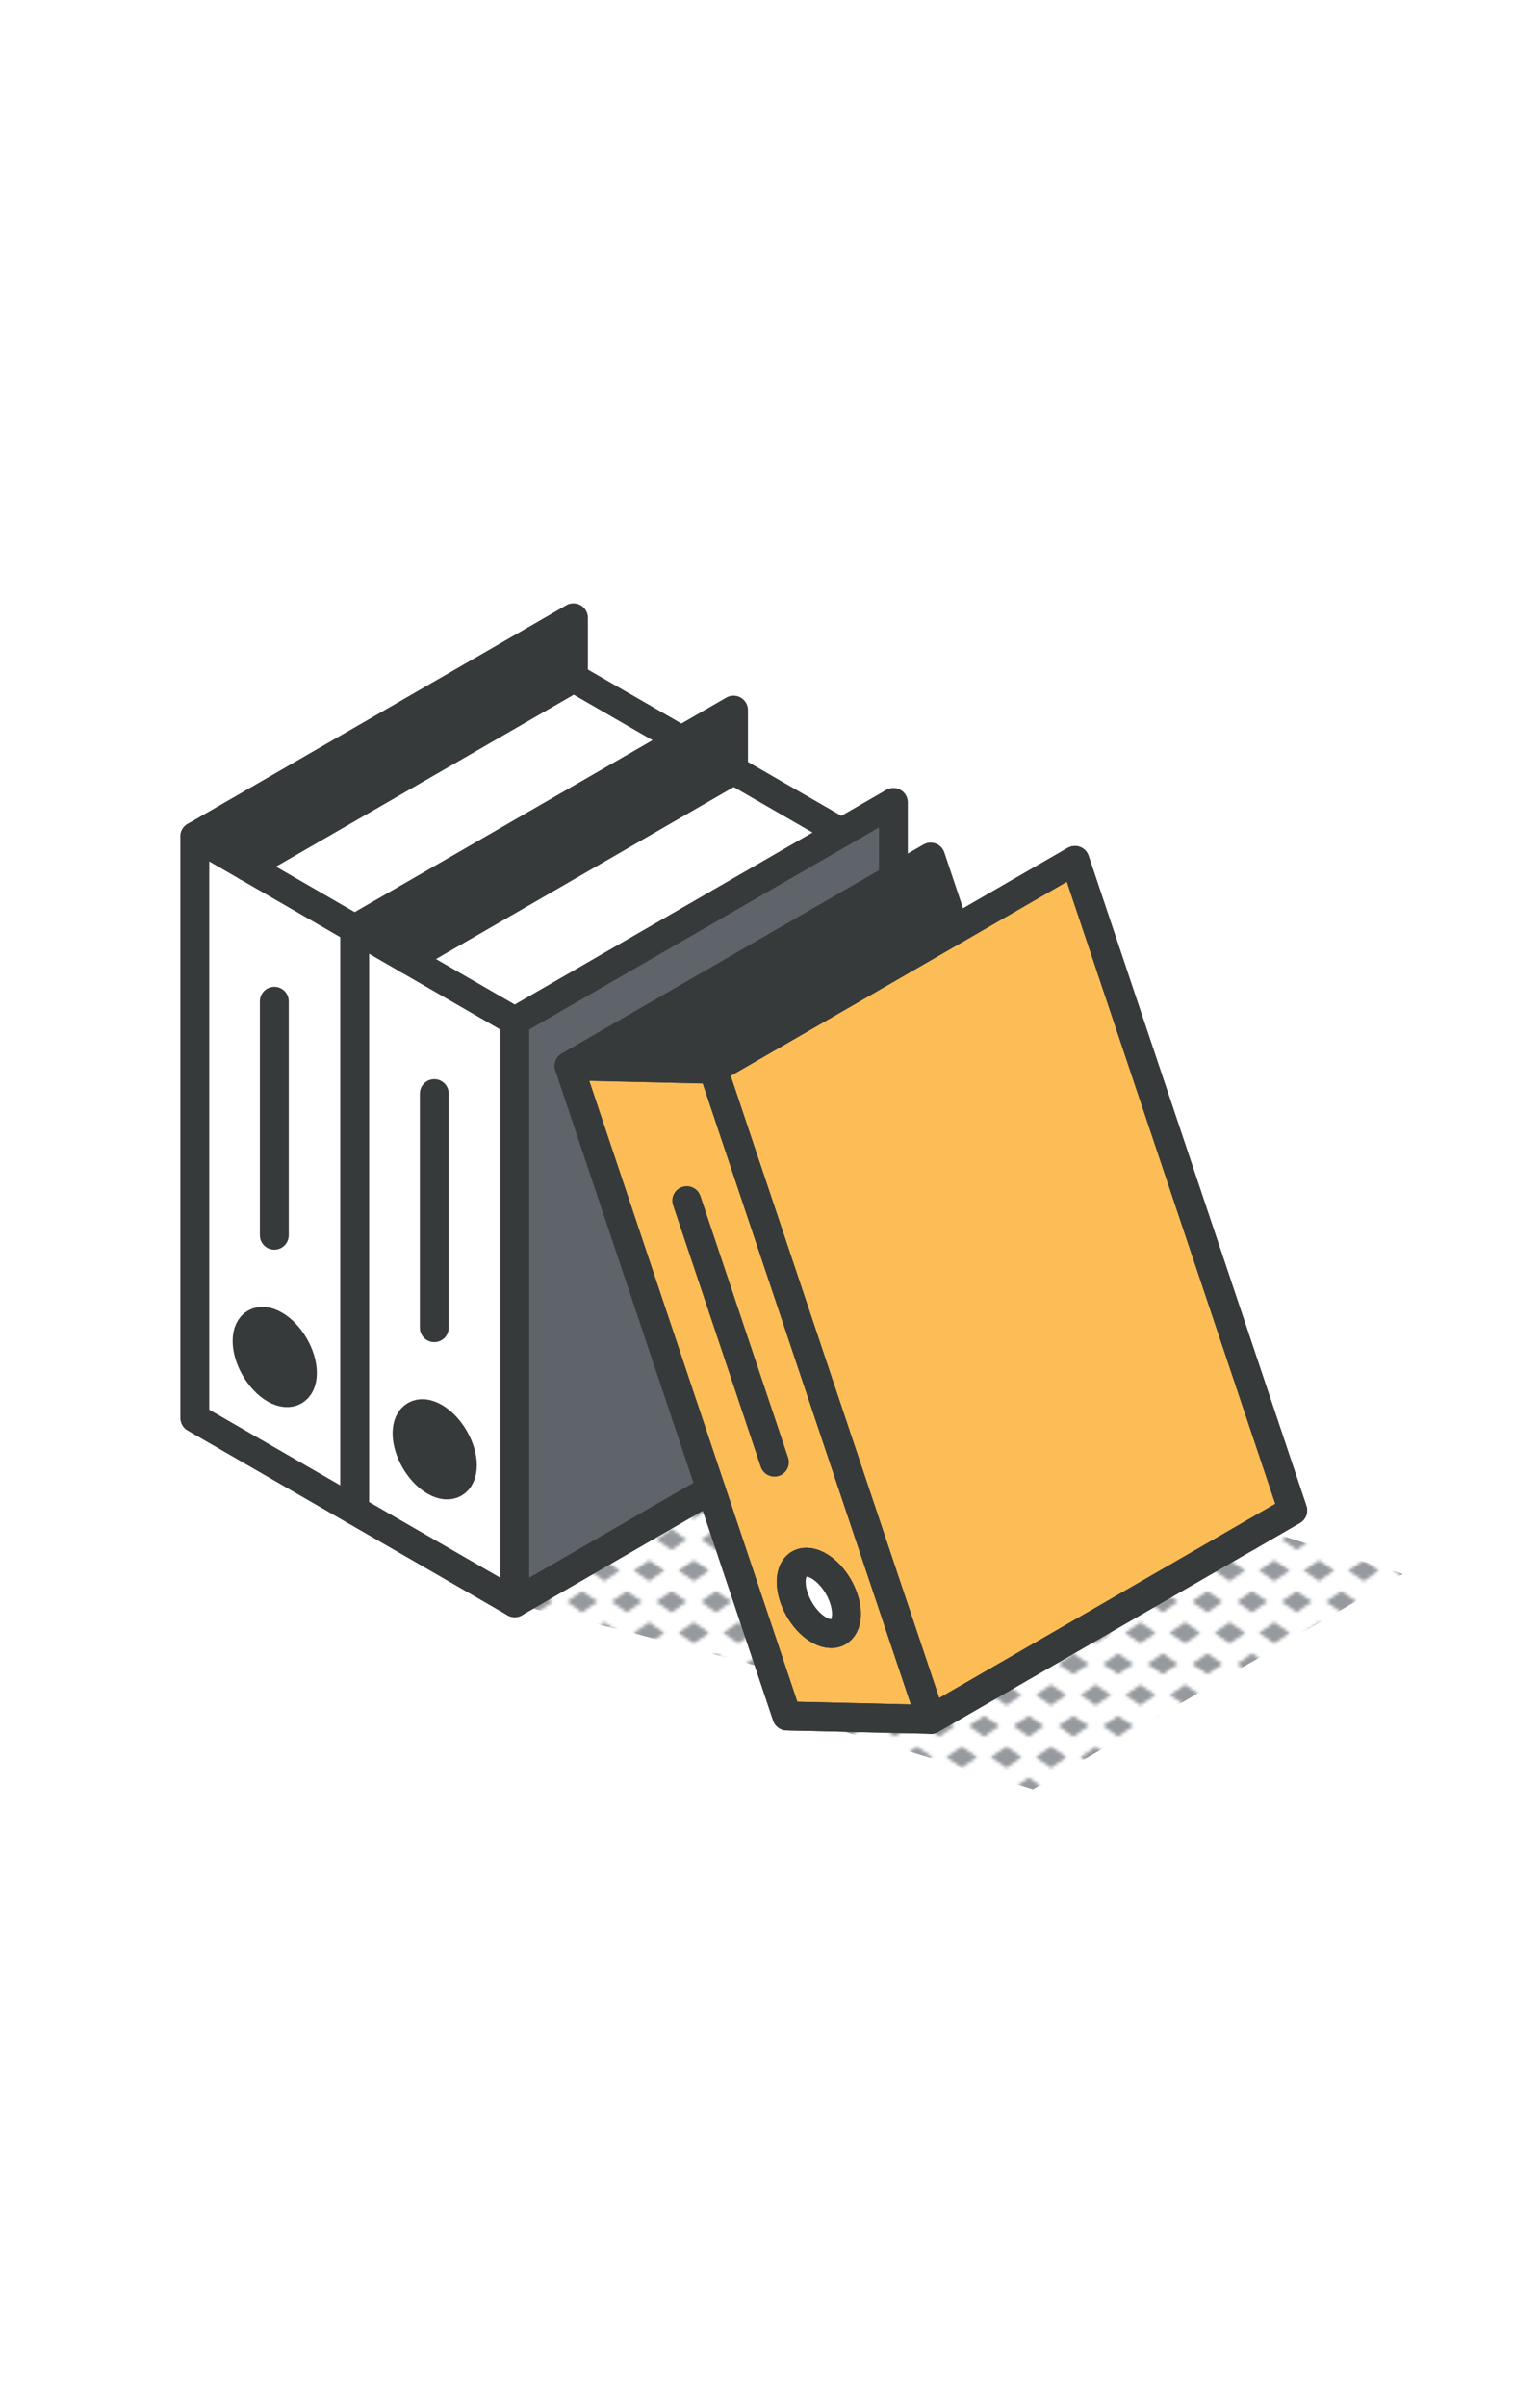 <svg xmlns="http://www.w3.org/2000/svg" viewBox="0 0 160 250"><defs><pattern id="New_Pattern_Swatch_2" width="16" height="19" x="0" y="0" data-name="New Pattern Swatch 2" patternTransform="matrix(.29 0 0 .34 840 -8451.31)" patternUnits="userSpaceOnUse"><path d="M0 0h16v19H0z" style="fill:none"/><path d="M16 22.18 10.5 19l5.5-3.18L21.5 19 16 22.18zM8 12.68 2.5 9.5 8 6.32l5.5 3.18L8 12.68zM0 22.18-5.5 19 0 15.82 5.5 19 0 22.18zM16 3.18 10.5 0 16-3.18 21.5 0 16 3.18zM0 3.18-5.5 0 0-3.18 5.5 0 0 3.18z" class="cls-3"/></pattern><style>.cls-2{fill:none}.cls-3{fill:#969a9e}.cls-2,.cls-4{stroke-linecap:round;stroke-linejoin:round;stroke-width:3px}.cls-4{fill:#fcbd57;stroke:#3a3a3a}.cls-2{stroke:#373a3a}.cls-7{fill:#fff}.cls-9{fill:#373a3a}</style></defs><g style="isolation:isolate"><g id="text"><path d="M53.97 166.74c13.28 3.03 31.45 8.15 31.45 8.15l-3.26 3.26 25.16 7.69 38.44-22.37-31.69-10.02-27.26-23.77-32.85 37.05Z" style="fill:url(#New_Pattern_Swatch_2)"/><g id="folder_stack" data-name="folder stack"><path d="m111.68 89.36 22.63 67.51-37.57 21.7-22.64-67.52 37.58-21.69z" class="cls-4"/><path d="m92.82 91.25 3.87-2.24 2.53 7.54-25.12 14.5-14.98-.34 33.7-19.46z" class="cls-9"/><path d="m74.1 111.05 22.63 67.52-14.98-.35-22.63-67.52 14.98.35Zm12.21 58.61c1.43.03 2.03-1.6 1.34-3.65-.68-2.04-2.4-3.73-3.83-3.76-1.43-.04-2.03 1.59-1.34 3.64.68 2.05 2.4 3.74 3.83 3.77Z" class="cls-4"/><path d="M92.82 83.34v7.91l-33.7 19.46 14.74 43.97-20.38 11.78v-60.4l39.34-22.72z" style="fill:#5f646b"/><path d="M87.66 166.01c.69 2.05.09 3.68-1.34 3.65-1.43-.03-3.15-1.72-3.83-3.77-.69-2.04-.09-3.68 1.34-3.64 1.43.03 3.15 1.72 3.83 3.76Z" class="cls-9"/><path d="M87.41 86.46v.01l-33.93 19.59-11.19-6.45 33.92-19.59.02-.01 11.18 6.45z" class="cls-7"/><path d="M76.21 80.02 42.29 99.61l-5.44-3.15 39.36-22.71v6.27z" class="cls-9"/><path d="M70.79 76.87v.01L36.85 96.46l-11.18-6.45 33.94-19.59 11.18 6.45z" class="cls-7"/><path d="M59.58 70.43 25.67 90.01l-5.43-3.14 39.34-22.71v6.27z" class="cls-9"/><path d="M53.48 106.06v60.4l-16.62-9.6V96.47l16.62 9.59Zm-5.44 46.12c0-1.83-1.29-4.05-2.88-4.97-1.58-.92-2.87-.18-2.87 1.65s1.29 4.06 2.87 4.97c1.59.92 2.88.18 2.88-1.66Z" class="cls-7"/><path d="M45.16 147.21c1.59.91 2.88 3.14 2.88 4.97s-1.29 2.58-2.88 1.66c-1.58-.91-2.87-3.14-2.87-4.97s1.29-2.58 2.87-1.65Z" class="cls-9"/><path d="M36.85 96.46v60.39l-16.62-9.59v-60.4l16.62 9.6Zm-5.43 46.13c0-1.83-1.29-4.06-2.88-4.97-1.58-.92-2.87-.18-2.87 1.65s1.29 4.06 2.87 4.98c1.59.91 2.88.18 2.88-1.66Z" class="cls-7"/><path d="M28.54 137.62c1.59.91 2.88 3.14 2.88 4.97s-1.29 2.57-2.88 1.66c-1.58-.91-2.87-3.15-2.87-4.98s1.29-2.57 2.87-1.65Z" class="cls-9"/><path d="m36.85 156.86-16.61-9.59v-60.4l16.61 9.59" class="cls-2"/><path d="M31.42 142.59c0-1.83-1.29-4.06-2.88-4.97-1.58-.92-2.87-.18-2.87 1.65s1.29 4.06 2.87 4.98c1.59.91 2.88.18 2.88-1.66ZM20.24 86.87l39.34-22.71v6.27M25.67 90.01l33.94-19.59 11.18 6.45M28.5 128.29v-24.3M53.48 166.46l-16.63-9.6v-60.4l16.63 9.6v60.4z" class="cls-2"/><path d="M48.04 152.18c0-1.83-1.29-4.05-2.88-4.97-1.58-.92-2.87-.18-2.87 1.65s1.29 4.06 2.87 4.97c1.59.92 2.88.18 2.88-1.66ZM36.85 96.46l39.36-22.71v6.27M42.29 99.61l33.92-19.59h0l.02-.01 11.18 6.45M96.74 178.57l-14.99-.35-22.63-67.51 14.98.34 22.64 67.52z" class="cls-2"/><path d="M87.66 166.01c-.68-2.04-2.4-3.73-3.83-3.76-1.43-.04-2.03 1.59-1.34 3.64.68 2.05 2.4 3.74 3.83 3.77 1.43.03 2.03-1.6 1.34-3.65Z" style="fill:#fff;stroke:#373a3a;stroke-linecap:round;stroke-linejoin:round;stroke-width:3px"/><path d="M45.12 137.89v-24.31M80.46 151.86l-9.11-27.17M53.48 166.46l20.38-11.78M92.82 91.25v-7.91l-39.34 22.72h-.01M96.74 178.57l37.57-21.7-22.63-67.51-37.58 21.69" class="cls-2"/><path d="m99.22 96.55-2.53-7.54-37.57 21.7" class="cls-2"/></g></g></g></svg>